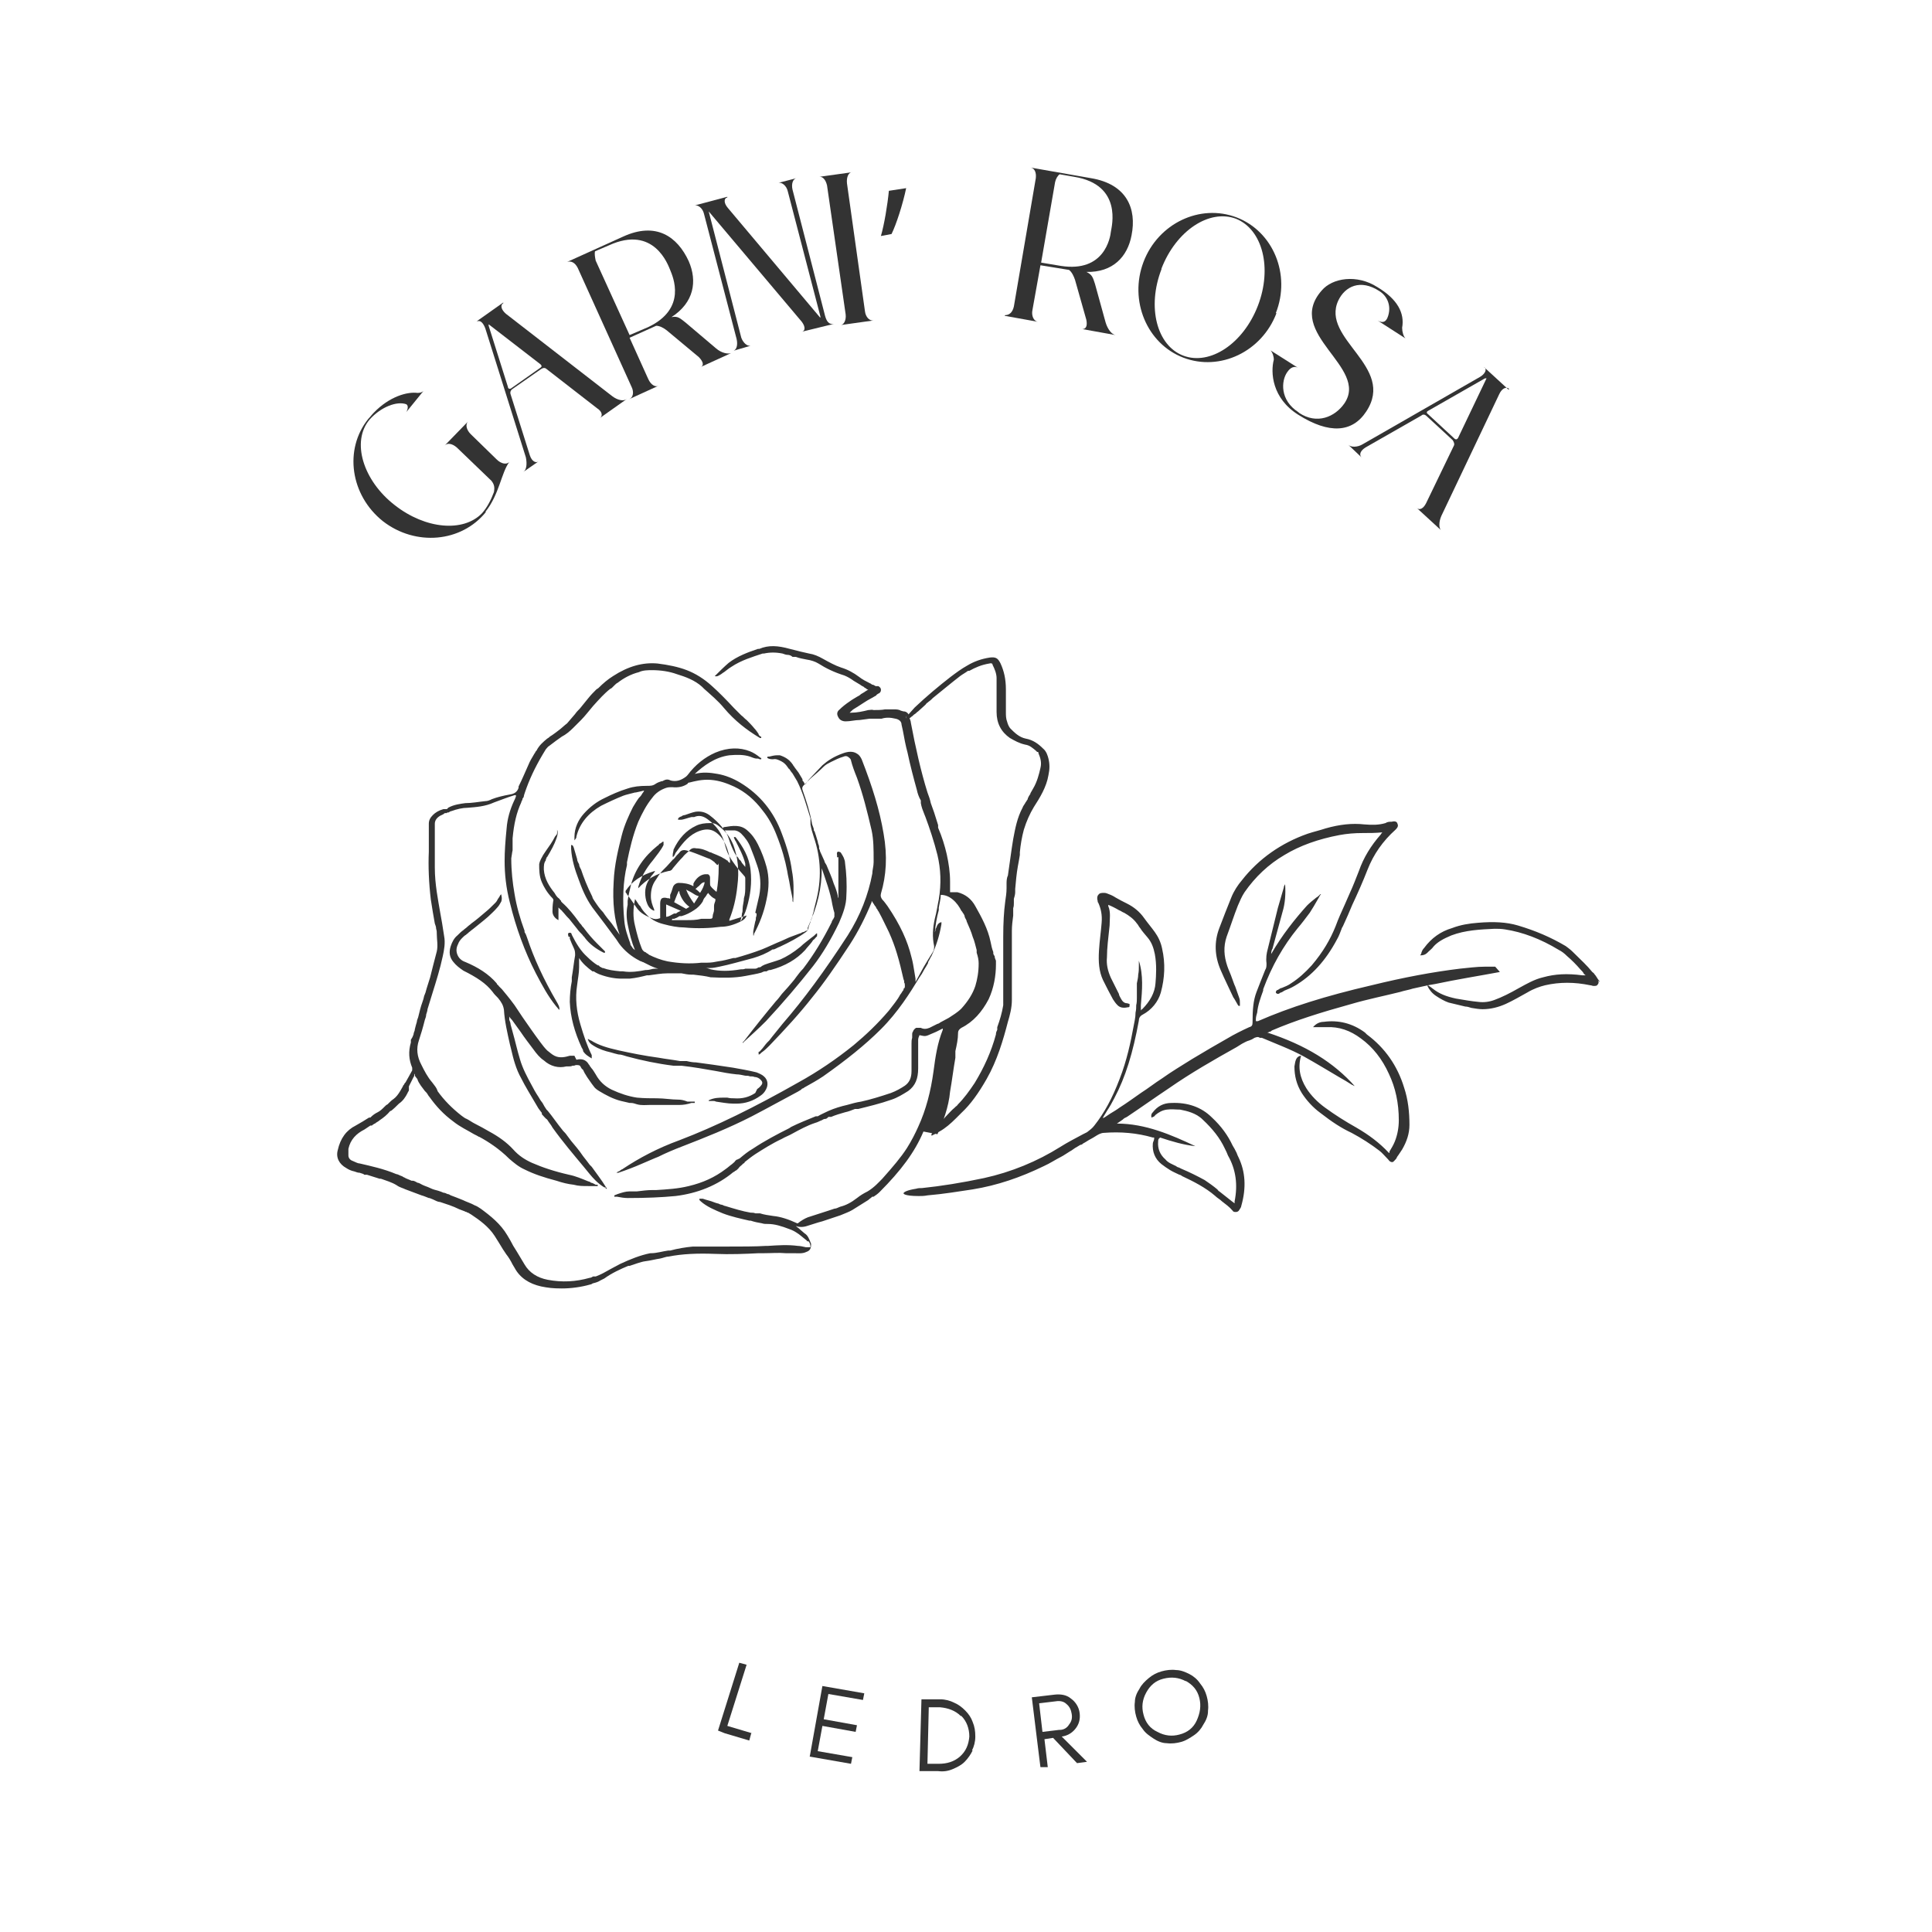 <?xml version="1.0" encoding="UTF-8"?>
<svg id="Livello_2" xmlns="http://www.w3.org/2000/svg" version="1.1" xmlns:xlink="http://www.w3.org/1999/xlink" viewBox="0 0 290.6 290.6">
  <!-- Generator: Adobe Illustrator 29.4.0, SVG Export Plug-In . SVG Version: 2.1.0 Build 152)  -->
  <defs>
    <style>
      .st0 {
        fill: none;
      }

      .st1 {
        fill: #333;
      }

      .st2 {
        clip-path: url(#clippath);
      }
    </style>
    <clipPath id="clippath">
      <rect class="st0" x="50.2" y="96.7" width="190.5" height="97.5"/>
    </clipPath>
  </defs>
  <g id="Livello_1-2">
    <g class="st2">
      <path class="st1" d="M113.8,137.4c0,.2,0,.4-.1.6,0,.2,0,.4-.1.6-.1.5-.2.9-.3,1.5v.6c-.2,0-.1,0,0,0h0s0,0,0,0h.1c0-.2,0-.2,0-.2,0,0,0,0,0,0,0,0,0,0,0,0h0c.8-1.5,1.5-3.2,1.9-5.2.4-1.8.4-3.4,0-4.9-.3-1.1-.7-2.2-1.3-3.4-.4-.8-.9-1.5-1.6-2.1-1-.9-2.2-.7-3.4-.5h0c-.1,0-.2,0-.3.2,0,0,0,0-.1-.2-.5-.6-1.1-1.2-1.9-1.8-.7-.5-1.4-.6-2.1-.5-.5.1-1,.3-1.6.5-.2,0-.4.1-.5.2-.1,0-.6.2-.5.5,0,0,.4,0,.4,0,.4,0,1.1-.3,1.6-.4h.4c.7-.3,1.3-.2,2,.3,1.4,1,2.2,2.2,2.6,3.7.2.8.4,1.3.6,1.7.6,1.1,1.4,2.1,2.3,3.1.2.2.2.3.2.5,0,.2,0,.3,0,.5,0,.2,0,.3,0,.5h0c0,.7,0,1.3-.2,1.9,0,.5-.2,1.1-.2,1.6,0,.2,0,.5-.1.7,0,.3-.1.7-.2,1v.2s0,0,0,0c0,0,0,0,0,0h0c.4-.7.7-1.3.9-2,.6-2,.8-3.8.6-5.7-.2-2-1.2-3.6-2.2-4.9,0,0,0,0-.1-.1,0,0,0,0-.1,0s0,0-.1,0h0s0,0,0,0h0s0,0,0,0c0,0,0,0,0,0h0c0,.2,0,.2.1.3,0,.2.2.3.2.4.5,1,1.1,2.1,1.4,3.3,0,.2,0,.3,0,.5h0s-.5-.6-.5-.6c-.1-.2-.2-.4-.4-.5-.1-.2-.2-.4-.4-.5-.4-.6-.7-1.3-1-2.1-.2-.6-.4-1.3-.8-1.8,0,0,0,0,0,0,0,0,0,0,0,0h0s.1,0,.1,0c0,0,.1,0,.2,0,.4,0,.8,0,1.1,0,.4,0,.8.2,1.1.5.6.6,1.1,1.3,1.4,2.1.4,1,.7,1.8,1,2.7.5,1.4.6,2.9.3,4.5-.2.9-.4,1.7-.6,2.6ZM86.4,158.8c0,0-.1,0-.2,0,0,0-.1,0-.2,0,0,0,0,0-.1,0,0,0-.1,0-.2,0h0c-.7.2-1.5.4-2.3,0-.4-.2-.7-.5-1.1-.8-.4-.4-.7-.8-1-1.2-.9-1.2-1.8-2.5-2.7-3.8-.2-.3-.4-.6-.6-.9-.2-.3-.4-.6-.6-.9l-.3-.4c-.2-.3-1.5-1.9-1.6-2-.1-.1-.2-.2-.3-.3,0,0-.1-.1-.2-.2,0,0,0-.1-.2-.2,0,0,0,0-.1-.2-1.2-1.4-2.8-2.4-4.7-3.2-.6-.2-1-.6-1.2-1.1-.2-.5-.2-1,.1-1.6.1-.3.3-.6.6-.9.2-.2.4-.4.6-.5,0,0,0,0,0,0,0,0,0,0,.1-.1.2-.1.3-.3.5-.4.2-.2.4-.3.5-.4.6-.5,1.4-1.1,2.2-1.8.4-.4.9-.8,1.4-1.4.3-.3.4-.6.6-.9.1-.3.1-.6,0-1h0c0-.1,0-.1,0-.1s0,0,0,0l-.2.2c0,0,0,.1-.1.2,0,0-.1.2-.2.3-.1.2-.2.4-.4.6-.6.6-1,1-1.5,1.4-.7.6-1.4,1.2-2.1,1.7-.2.2-.4.3-.6.5-.2.2-.4.3-.6.5-.3.2-.6.5-.9.8-.5.4-.8,1-1,1.6-.3.9-.2,1.7.4,2.4.4.5.9.9,1.5,1.3,2,1,3.4,1.9,4.4,3.2.2.3.5.6.8.9h0c.5.6.8,1.1.9,1.8.1,1.7.5,3.4.9,5.2l.2.8c.3,1.3.7,2.9,1.5,4.3.6,1.2,1.4,2.5,2.4,4.2.2.4.5.7.7,1v.2c.3.3.5.6.8.8h0c.3.5.6.8.8,1.2,1.5,2.1,3.2,4.1,4.7,5.9l.9,1.1c.5.6,1.2,1.4,2.2,2h.2c0,.1,0,.1,0,.2,0,0,0,0,.1,0h.1c0,0,0,0,0,0s0,0,0,0c0,0,0,0,0,0l-.2-.3s0,0,0,0c-.6-1-1.4-2-2.1-3l-.3-.3c-.3-.4-.6-.8-1-1.3-.6-.9-1.3-1.7-1.8-2.3-.2-.3-.4-.5-.6-.8-.2-.3-.4-.5-.6-.7-.9-1.1-1.7-2.3-2.3-3l-.2-.2c-.2-.3-.4-.6-.6-1l-.3-.4-.3-.5c-.4-.6-.8-1.3-1.1-1.9-.6-1.1-1.3-2.4-1.7-3.8-.4-1.3-.7-2.7-1.1-4.1l-.3-1.1c0-.2-.1-.5-.2-.7,0-.1,0-.2,0-.3,0,0,0-.2,0-.2h0s0,0,0,0c.1.2.3.4.4.5l1.3,1.8c.6.9,1.3,1.8,1.9,2.6.5.7,1,1.3,1.6,1.7,1,.9,2.2,1.2,3.4.9,0,0,.2,0,.2,0,0,0,.2,0,.2,0,.2,0,.3,0,.5-.1.2,0,.3,0,.5-.1.4,0,.6,0,.7.2.1.2.2.4.4.5,0,0,0,.1.1.2,0,0,0,.1.1.2,0,0,0,.1.1.2.1.2.2.3.3.5.3.4.6.9,1,1.4.2.3.4.4.5.5l.3.2c1,.6,2.1,1.2,3.3,1.5.4.1.9.2,1.3.3h.2c.3,0,.6.1.9.2.7.2,1.4.1,2,.1.7,0,1.4,0,2.1,0h.4c.4,0,.7,0,1.1,0,0,0,.2,0,.3,0,.2,0,.4,0,.5,0,.6,0,1.2-.1,1.8-.3h.1s.1,0,.2,0c0,0,.1,0,.2,0h0s0,0,0,0v-.2s0,0,0,0h0s0,0,0,0c0,0,0,0,0,0,0,0,0,0,0,0,0,0-.2,0-.2,0h-.9c-.5-.2-.9-.3-1.4-.3-1,0-2.1-.2-3.2-.2-1,0-1.9,0-3-.1-1.3-.2-2.5-.6-3.8-1.2-1-.5-1.8-1.2-2.4-2.3-.2-.3-.4-.7-.7-1,0-.1-.2-.2-.2-.3,0-.1-.2-.2-.2-.3-.4-.6-1-.8-1.8-.6ZM84.3,136.7c.1.1.2.3.3.4.3.3.5.6.8.9l.2.2c.4.5.8,1,1.2,1.5.2.3.5.6.8.9.1.2.3.3.4.5.7.9,1.6,1.6,2.8,2.2,0,0,.1,0,.2,0s0,0,0,0h0s0,0,0,0v-.2c.1,0,.1,0,.1,0s0,0,0,0h-.1c0,0-.1-.1-.2-.2-.2-.2-.3-.3-.5-.5-.2-.2-.3-.3-.5-.5h0c-.7-.7-1.3-1.4-1.9-2.2-.1-.2-.3-.3-.4-.5-.1-.2-.3-.3-.4-.5h0c-.8-1.1-1.6-2.1-2.5-2.9,0,0-.1-.1-.2-.2,0,0,0,0,0-.1,0,0,0,0,0,0,0,0,0,0,0,0l-.2-.2c0-.1-.2-.2-.3-.3-.2-.2-.4-.5-.5-.7-.8-1-1.5-2.1-1.6-3.5,0-.6,0-1,.3-1.4h0c0-.2,0-.2.1-.3,0,0,0-.2.1-.2.6-1,1.1-1.9,1.4-2.8.1-.3.3-.8.1-1.3h0c0-.1,0-.1,0-.1s0,0,0,0h0c0,.1,0,.2,0,.2,0,0,0,.1,0,.2,0,0,0,.1,0,.2,0,.2-.2.4-.3.5-.4.8-.9,1.5-1.4,2.2l-.4.6c-.2.4-.5.8-.6,1.4,0,.8,0,1.8.4,2.7.3.7.8,1.6,1.6,2.4.1.1.2.3.1.5-.1.7-.1,1.1-.1,1.5,0,.5.3,1,.9,1.3h0s0,0,0,0c0,0,0,0,0,0h0c0-.4,0-.7,0-1,0-.3,0-.6,0-.9.2.2.3.3.5.5ZM205.3,155.3c-1.9-1.4-4-1.9-6.2-1.6-.5,0-1.1.2-1.6.8,0,0,0,0,0,0,0,0,0,0,0,0,.6,0,1.1,0,1.7,0h.3c1.9-.1,3.6.5,5.2,1.7,1.8,1.3,3.2,3.1,4.2,5.3,1,2.1,1.5,4.4,1.5,7,0,1.1-.2,2.2-.6,3.2-.2.5-.5,1-.8,1.5v.2c-.1,0-.1,0-.1,0,0,0,0,0,0,0h0c-1.4-1.5-3-2.7-4.9-3.8-1.6-.9-3.2-1.9-4.7-3-1.1-.8-2.1-1.8-2.8-2.9-1-1.6-1.3-3.2-.8-4.9,0,0,0,0,0,0,0,0,0,0,0,0-.3,0-.5.2-.6.3h0c-.3.4-.3.8-.4,1.3,0,1.4.3,2.7,1.1,4,.7,1.1,1.7,2.2,2.8,3,1.8,1.4,3.2,2.3,4.7,3,1.5.8,2.9,1.7,4.2,2.7.4.3.8.8,1.3,1.3.2.3.4.4.6.4h0c.2,0,.3-.2.6-.5.1-.2.2-.4.3-.5.2-.3.4-.6.6-.9.7-1.2,1.1-2.4,1.1-3.7,0-1.9-.2-3.8-.8-5.6-1-3.3-2.9-6-5.6-8ZM94.1,134.2c0,.1.2.2.2.3,0,.1.2.2.3.4l.3.4c.3.4.6.9.9,1.3.5.7,1.3,1.2,2.5,1.6.4.1.7,0,1-.1h0c0-.1,0-.2,0-.2,0,0,0-.2,0-.3,0-.2,0-.3,0-.5v-.2c0,0,0-.1,0-.2h0c0-.1,0-.2,0-.2h0c0-.3,0-.4,0-.6,0-.4.1-.7.3-.8.2-.1.5-.1.8,0,0,0,0,0,.1,0,0,0,.2,0,.3.1,0,0,0,0,0,0,0,0,0-.2,0-.2v-.4c.2-.4.3-.8.4-1.1.1-.4.5-.7.9-.7.7,0,1.5.1,2.2.5h0c0-.2,0-.3,0-.4.4-.8,1-1.3,1.7-1.4.2,0,.4,0,.5,0,.2.1.3.3.3.5,0,.2,0,.3,0,.5s0,.2,0,.3h0c0,.2,0,.4.1.5.2.3.5.5.8.8h.1c.2-1.2.3-2.4.3-3.6s0-.3-.2-.4c0,0-.2-.1-.2-.2,0,0-.2-.1-.2-.2h0c-.3-.2-.6-.5-1-.6-.8-.3-1.7-.7-2.6-1l-.7-.2c-.4-.1-.7,0-.9.2-.2.3-.5.5-.7.8-.1.1-.2.3-.4.4-.3.3-.6.7-.9,1-.2.2-.3.3-.5.5-.4.4-.7.8-1,1.3l-.2.3c-.5.7-.7,1.5-.7,2.4,0,.7.2,1.3.5,2h0c0,.1,0,.1,0,.2,0,0,0,0,0,0h0c-.8-.3-1-.9-1.2-1.5-.3-1.2-.2-2.3.5-3.3.1-.2.3-.5.5-.7l.3-.4s0,0,0-.1c0,0,0,0,0,0-2,.6-3.4,1.5-4.4,3ZM107.8,135.3c-.6-.2-1-.6-1.3-1,0,.1-.2.2-.2.3l-.2.3c-.2.2-.3.4-.4.7-.3.5-.8,1-1.3,1.3-.6.4-1.2.7-1.9.9h-.3c-.3.2-.5.3-.8.4h-.3c0,.2,0,.2-.2.2h.2c.1,0,.2,0,.4,0,.5,0,1.1,0,1.7,0,.8,0,1.5,0,2.3-.2.1,0,.3,0,.4,0,.3,0,.6,0,.9,0,.3,0,.4-.1.4-.4,0-.3.2-.6.2-.9,0,0,0-.2,0-.3,0-.1,0-.2,0-.3,0-.3.1-.5.2-.8,0,0,0-.2,0-.3ZM100.2,136v1.9c.4,0,.8-.3,1.2-.5h.3c.2-.2.5-.3.7-.4l-2.3-1ZM102.2,134.2c0,0,0-.1-.1-.2h0c-.3.6-.5,1.2-.7,1.7l1.8,1,.5-.3c-.7-.5-1.2-1.2-1.5-2.1ZM105.3,134.3c.4-.6.6-1.1.7-1.6-.4,0-.6.3-.9.6-.2.1-.3.3-.5.4.3.2.5.4.7.6ZM104.1,134.3c-.3-.2-.6-.3-.9-.5.3.8.7,1.4,1.2,2.1l.7-1.1c-.4-.1-.7-.3-1-.5ZM138.9,170.2c-1.3,3.1-3.4,5.9-6.6,9.1-.3.3-.6.5-.9.7h-.2c-.2.2-.4.3-.6.5-.8.5-1.6,1-2.4,1.5-.5.3-1.1.5-1.8.8-.9.3-1.8.6-2.7.9-.8.2-1.6.5-2.3.7-.6.2-1.2.2-1.7,0,0,0,0,0,0,0,.2.2.4.3.5.4h0c.3.3.6.5.8.7.5.3.7.8,1,1.6,0,.6-.1,1-.7,1.2-.6.3-1.3.2-1.8.2,0,0-.2,0-.3,0,0,0-.2,0-.2,0-.2,0-.3,0-.4,0-.1,0-.3,0-.4,0-1.1-.1-2.2,0-3.3,0h-.8c-1.9.1-4.3.2-6.6.1-2.6-.1-4.9,0-6.9.4-.4,0-.8.2-1.3.3-.7.1-1.4.3-2.2.4-.8.1-1.7.5-2.4.7h-.2c-1.2.5-2.5,1.1-3.6,1.9-.2.1-.4.2-.6.3,0,0,0,0,0,0,0,0,0,0,0,0-.3.2-.6.3-1,.4h0c0,0,0,0,0,0,0,0,0,0,0,0-.2,0-.3.2-.5.2-1.4.4-2.9.6-4.3.6s-2.1-.1-3.1-.3c-1.8-.4-3.2-1.3-4-2.8l-.3-.5c-.3-.6-.6-1.1-1-1.6,0,0-.1-.2-.2-.3,0,0-.1-.2-.2-.3-.5-.8-.9-1.5-1.3-2.1-.9-1.4-2.3-2.4-3.5-3.2h0c-.2-.1-.3-.2-.5-.3,0,0,0,0,0,0,0,0,0,0,0,0,0,0-.2,0-.2-.1,0,0-.2,0-.3-.1-.3-.1-.5-.2-.8-.3-1-.5-2-.8-2.9-1.1-.3,0-.7-.2-1.1-.4l-.5-.2s0,0-.1,0h0s0,0,0,0c0,0,0,0,0,0-.3-.1-.7-.3-1.1-.4-.8-.3-1.6-.6-2.4-.9-.4-.2-.9-.3-1.3-.6-.8-.5-1.6-.7-2.4-1h-.2c-.6-.2-1.3-.4-1.9-.6h-.4c-.2-.2-.5-.2-.7-.3-.3,0-.5-.1-.8-.2-.5-.1-.9-.3-1.2-.5-1.1-.6-1.6-1.6-1.3-2.7.4-1.8,1.3-3,2.7-3.7.7-.4,1.4-.8,2-1.2h.2c.4-.4.7-.6,1.1-.8.4-.2.7-.5,1-.8s.3-.3.5-.4c0,0,0,0,.1-.1,0,0,0,0,.1-.1h0c.2-.2.4-.4.7-.6.4-.3.7-.7,1-1.2.1-.2.3-.5.4-.7,0-.1.1-.2.2-.3,0-.1.1-.2.2-.3.3-.5.6-1.1,1-1.8,0,0,0-.1,0-.2h0c0-.1,0-.2,0-.2h0c-.5-1.2-.6-2.4-.2-3.8v-.4c.2-.3.3-.5.4-.8,0-.3.2-.5.2-.8.1-.4.2-.8.3-1.1h0c0-.2.1-.4.2-.7.1-.4.2-.8.3-1.2.2-.8.5-1.4.6-2l.2-.5c.2-.8.5-1.6.7-2.3.3-1.2.6-2.4,1-3.9.2-.9,0-1.8,0-2.6,0-.3,0-.5-.1-.8,0-.3-.1-.5-.2-.8-.2-1.1-.4-2.3-.6-3.6-.3-2.5-.4-5-.3-7.2,0-.6,0-1.3,0-1.8v-.5c0-.2,0-.4,0-.5,0-.4,0-.9,0-1.4,0-.5.2-.9.6-1.3.4-.4.9-.7,1.6-.9,0,0,0,0,.1,0,0,0,0,0,.1,0,0,0,.1,0,.2,0,.1,0,.2,0,.3-.2.9-.5,1.9-.6,2.6-.7,1,0,2-.2,3-.3.3,0,.6-.1,1-.3.8-.3,1.6-.5,2.7-.7.7-.1,1.1-.4,1.3-1v-.2c.6-1.2,1-2.2,1.5-3.3.2-.5.5-1,.8-1.5,0,0,.1-.2.2-.3,0-.1.1-.2.2-.3.4-.8,1-1.3,1.6-1.8.2-.1.3-.2.4-.3.5-.3,1-.7,1.4-1,.4-.3.8-.7,1.2-1,.4-.5.8-.9,1.2-1.4.2-.3.5-.6.7-.8l1.3-1.6c.4-.5.8-.9,1.2-1.3l.3-.2c.7-.7,1.4-1.3,2.2-1.8,2.3-1.5,4.5-2.1,6.7-1.9,1.6.2,3.1.5,4.4,1,1.3.5,2.6,1.3,3.8,2.4.9.8,2.1,2,3.3,3.3.3.3.7.7,1.1,1.1.3.2.5.5.8.7.4.4.8.8,1.2,1.3.2.2.4.5.6.8,0,.2.2.3.3.4h.1c0,.2,0,.2,0,.2,0,0,0,0,0,0h-.2c-2-1.2-3.8-2.6-5.4-4.5-.9-1.1-2-2-3-2.9l-.3-.3c-1.1-1-2.5-1.5-3.8-1.9-1.1-.4-2.4-.6-3.7-.6-.6,0-1.4,0-2,.3-1.2.3-2.3.9-3.2,1.6-.2.1-.3.2-.5.4h0c-.1.1-.2.2-.3.3,0,0-.2.2-.3.2-.9.7-1.7,1.6-2.6,2.6-.6.7-1.2,1.5-1.8,2.1-.2.2-.3.3-.5.5-.2.2-.5.5-.7.7-.5.5-1.1,1-1.7,1.3-.6.4-1.1.8-1.9,1.4-.2.1-.3.3-.5.5-1.3,2.1-2.2,3.9-2.9,5.8,0,0-.4,1.1-.4,1.2,0,.2-.1.3-.2.4,0,.3-.2.4-.2.6-.7,1.5-1.1,3.2-1.3,5.4v1.8c-.1.4-.1.7-.2,1.2,0,1.9.2,3.7.5,5.4.3,1.8.8,3.6,1.5,5.5v.2c.2.3.3.6.4.9h0c1,3,2.4,6.1,4.5,9.7,0,0,.5.8.3,1.1h0c0,0,0,0,0,0s0,0,0,0h0c0,0-.4-.5-.5-.6-1.2-1.5-2-3-3-4.9-1.7-3.3-3-6.9-3.9-10.6-.6-2.3-.8-4.4-.8-6.3,0-1.4.1-2.9.3-4.9.1-1.4.5-2.8,1.1-4.1.1-.2.2-.4.3-.7,0,0,0-.1,0-.2,0,0-.1,0-.2,0-1,.3-2,.7-3.1,1.1-1.3.6-2.7.7-4,.8-.7,0-1.6.2-2.4.5-.1,0-.3.1-.4.2h-.1c0,0-.2,0-.2.1h-.3c-.2.2-.5.3-.7.4-.5.3-.8.7-.8,1.2,0,.4,0,.7,0,1.1v2c0,1.2,0,2.3,0,3.5,0,2.5.5,4.9.8,6.7.2,1.1.4,2.2.6,3.6.2,1,0,2.1-.2,3-.4,1.9-1,3.8-1.5,5.4-.1.4-.3.9-.4,1.3-.1.4-.3.9-.4,1.3,0,.2-.1.5-.2.8,0,.3-.1.5-.2.8-.3,1.2-.6,2.2-.9,3.1-.4,1.2-.3,2.4.4,3.7.4.8.9,1.8,1.6,2.6.2.3.5.6.7,1,0,0,0,.1.1.2,0,0,0,0,0,.1,1,1.4,2.2,2.6,3.6,3.7.3.2.5.4.8.5.4.2.8.5,1.2.7.8.4,1.5.8,2.2,1.2,1.3.7,2.6,1.6,3.6,2.7.8.9,1.7,1.5,2.8,2,1.6.7,3.4,1.3,5.6,1.8,1,.2,1.9.6,2.9,1h0c.1,0,.3.1.4.2.2,0,.5.2.7.3h.3c0,.1,0,.1,0,.2,0,0,0,0,0,0h-.4c-.3,0-.6,0-1,0-.8,0-1.5,0-2.2-.2-.9-.1-1.7-.3-2.6-.6-1.9-.5-3.4-1-4.8-1.7-.9-.4-1.6-1-2.3-1.6-1.5-1.5-3.2-2.6-4.5-3.3-.1,0-.2-.1-.4-.2s-.2-.1-.4-.2c-1-.6-2.1-1.1-3.1-1.9-1.5-1.1-2.6-2.3-3.6-3.7-.2-.2-.3-.5-.5-.7l-.2-.2c-.2-.3-.4-.5-.6-.8-.2-.3-.4-.6-.5-.9,0-.1-.1-.2-.2-.3,0-.1-.2-.2-.2-.3,0,0,0,0,0-.1,0,0,0-.1-.1-.2,0,0,0,0,0,0,0,0,0,.1,0,.2,0,.1,0,.2-.1.3l-.7,1.4c0,0,0,.1,0,.2,0,0,0,.1,0,.2,0,0,0,.1,0,.2,0,.1-.2.3-.2.4-.3.6-.7,1.2-1.3,1.6-.4.4-.8.8-1.2,1.1h-.1c-.5.6-1,1-1.6,1.4-.2.2-.5.3-.7.5,0,0-.1,0-.2.1-.1,0-.2.2-.3.2,0,0,0,0-.1,0,0,0,0,0-.1,0h0c-.3.2-.6.4-.9.6-1.2.6-2.1,1.5-2.4,2.9,0,.3,0,.7,0,1,0,.4.3.7.6.8h0c.5.2.8.4,1.1.4,1.7.4,3.6.8,5.5,1.6.2,0,.5.2.8.3.1,0,.3.2.4.2.3.2.7.3,1.1.5,0,0,0,0,0,0s0,0,0,0c0,0,.1,0,.2,0,.2,0,.5.2.7.3.2,0,.5.2.7.3.4.2.8.3,1.2.5s.8.3,1.2.4c.3.1.6.2.8.3.2,0,.4.1.6.2.2,0,.3.1.5.2.5.2,1.1.4,1.8.7.6.3,1.3.5,1.8.8,0,0,0,0,0,0,.3.1.6.3.9.5,1.5,1.1,3,2.3,4,4,.3.5.6,1,.9,1.6.2.3.3.5.5.8l1.2,2c.7,1.2,1.9,2,3.5,2.3,2.1.4,4.2.3,6.3-.3.2,0,.3-.1.5-.2,0,0,.1,0,.2,0,0,0,0,0,.1,0,0,0,0,0,.1,0,.8-.3,1.5-.7,2.2-1.1.4-.2.9-.5,1.5-.8,1.5-.7,3-1.3,4.5-1.6,0,0,0,0,0,0,0,0,0,0,.1,0,.9,0,1.8-.3,2.6-.4h.3c1.1-.3,2.3-.5,3.4-.6h0s0,0,.1,0c.1,0,.3,0,.4,0h1.3c1.2,0,2.2,0,3.2,0,2.3,0,4.5,0,6-.1h.3c1.5-.1,3-.2,4.5,0h0c.3,0,.8.1,1.2.2.2,0,.4,0,.6,0,0,0,0,0,.1,0h0c0-.4-.1-.7-.3-.9h-.2c0-.1-.3-.3-.3-.3-.4-.3-.8-.7-1.3-1-.3-.2-.7-.4-1-.5h0c-1.3-.5-2.3-.8-3.3-.8-.4,0-.6,0-.9-.1-.6-.1-1.1-.2-1.7-.4h-.2c-1.3-.3-2.7-.6-4-1.1h0c-1.2-.5-2.4-1-3.3-1.8l-.2-.2s0,0,0,0h0c0-.1,0-.2,0-.2,0,0,0,0,0,0h0c0,0,.1,0,.2,0,0,0,.2,0,.2,0h.1c.3.1.6.2,1,.3.4.1.8.3,1.2.4.2,0,.4.2.6.2.2,0,.4.2.6.2,1.3.4,2.6.8,3.8,1,.2,0,.5,0,.7.1.1,0,.2,0,.3,0h.4c.6.2,1.3.3,2,.4,1.1.1,2.3.5,3.6,1.1,0,0,0,0,.1,0,0,0,0,0,0,0h0c.5-.4,1-.7,1.5-.9,1-.3,2.1-.7,3.1-1h0c.3-.1.6-.2.9-.3.3,0,.6-.2.9-.3.8-.2,1.6-.6,2.5-1.3h0c.5-.4,1-.7,1.6-1,1-.6,1.7-1.4,2.2-1.9,1.6-1.8,2.8-3.2,3.7-4.6.7-1.1,1.3-2.3,1.7-3.2,1.2-2.6,1.9-5.4,2.3-8.3.3-2.3.6-4.3,1.4-6.3,0,0,0-.1,0-.2,0,0,0,0,0,0l-.4.2-.6.3c-.2.1-.5.2-.7.3-.9.4-.9.4-1.8.2-.1.2-.2.5-.2.7v.2c0,1.3,0,2.5,0,3.6v.5c0,1.5-.4,2.6-1.5,3.4-.8.5-1.6,1-2.5,1.3-1.7.6-3.4,1-5,1.4h-.5c-.5.2-1,.4-1.5.5-.7.2-1.4.4-2.1.7h-.4c-.2.2-.3.3-.5.3-.2,0-.3.1-.5.2-.3.1-.6.3-1,.4-1.2.4-2.3,1-3.4,1.6-.5.3-1.1.5-1.6.8-1.5.7-2.9,1.6-4,2.3-.6.4-1.1.8-1.6,1.2h0c0,.1-.1.2-.2.2,0,0-.1.1-.2.2-.2.2-.4.3-.5.5,0,0-.1.1-.2.2,0,0-.2.2-.3.2,0,0-.2.2-.3.2-2.4,2-5.4,3.2-8.7,3.6-2.1.2-4.4.3-7.2.3-.5,0-1.1-.1-1.6-.2h-.4c0,0,0-.1,0-.2s0,0,0,0l.5-.2c.6-.2,1.2-.4,1.8-.4h1.1c.8-.1,1.6-.2,2.3-.2h.6c1.6-.1,3.3-.2,4.9-.6,2.1-.5,3.9-1.3,5.6-2.6.3-.2.6-.5.9-.7.2-.2.4-.3.5-.5,0,0,.2-.2.3-.2,0,0,.1,0,.2-.1,0,0,.1,0,.2-.1.6-.5,1.2-1,1.9-1.4,1.8-1.2,3.7-2.2,5.5-3.1l.3-.2c1.2-.6,2.5-1.1,3.7-1.6h.3c.5-.3,1-.5,1.6-.8.9-.4,1.9-.7,2.8-.9.7-.2,1.4-.4,2.1-.5,1.4-.3,3-.8,4.5-1.3.8-.3,1.5-.7,2.1-1.1.7-.5,1-1.2,1-2.2s0-.4,0-.6c0,0,0-.2,0-.3,0-.3,0-.5,0-.8,0-.9,0-1.7,0-2.4,0-.3,0-.6.1-.9,0,0,0-.2,0-.2,0-.1,0-.2,0-.3,0-.1,0-.3.1-.4.1-.3.3-.5.5-.6.2,0,.4,0,.7,0,.4.2.8.2,1.3,0,.4-.2.8-.4,1.2-.6.1,0,.3-.1.4-.2.4-.2.9-.5,1.3-.7.6-.4,1.3-.8,1.9-1.4,1-1.1,1.7-2.2,2.1-3.4.3-1,.5-2.1.5-3.4,0-.5-.1-1-.3-1.6h0c0-.2,0-.3,0-.4-.2-.7-.3-1.3-.6-2-.2-.7-.5-1.4-.9-2.3,0-.2-.2-.4-.3-.7,0,0,0-.2-.1-.3,0-.1-.1-.2-.2-.3,0-.1-.1-.2-.2-.3-.3-.6-.7-1.2-1.3-1.7-.6-.5-1.2-.7-1.8-.7,0,.6-.2,1.3-.3,1.9v.4c-.3,1.1-.5,2.2-.6,3.4,0-.1.1-.3.1-.4,0-.1,0-.2.1-.3.2-.6.4-.8.8-.9h0s0,0,0,0c0,0,0,0,0,0v.3c-.3,1.8-.8,3.3-1.5,4.8-.2.3-.3.6-.5.9h0c0,.3-.2.4-.2.5-.3.5-.5.8-.7,1.2,0,0-.1.2-.2.3,0,0-.1.2-.2.3-1.4,2.3-3.2,5.2-5.8,7.8-2.4,2.4-5.3,4.7-8.7,7.1-.9.6-1.8,1.1-2.7,1.6h0c0,0-.2.1-.3.2,0,0-.2,0-.3.2l-.5.3c-1.9,1-4.4,2.4-6.9,3.7-3.5,1.8-7.3,3.3-10.4,4.5-1.3.5-2.5,1-3.7,1.6l-.5.2c-.5.2-.9.4-1.4.6-.2.1-.5.2-.7.3-.9.4-2.2.9-3.4,1.3h-.3c0,.1,0,.1,0,0,0,0,0,0,0,0l.3-.2c0,0,.2,0,.2-.1,0,0,.2-.1.3-.2,0,0,.1,0,.2-.1,2.4-1.6,5.2-3.1,8.5-4.3,5.5-2.1,11.2-4.9,17.9-8.7,2.9-1.6,5.7-3.5,8.3-5.6,1.8-1.5,3.6-3.2,5.3-5.2.6-.8,1.3-1.6,1.7-2.4.2-.2.3-.5.5-.7v-.2c.2,0,.2-.3.2-.4,0-.2,0-.4-.1-.5,0-.2,0-.3-.1-.5-.3-1.3-.6-2.6-1-3.9-.3-1-.7-2.1-1.2-3.2-.5-1-1-2.1-1.5-3,0,0-.1-.2-.2-.3,0-.1-.1-.2-.2-.3,0-.2-.2-.3-.3-.5,0,0-.1-.2-.2-.3,0,0-.1-.2-.2-.3,0,0,0,0,0,.1,0,0,0,0,0,.1-.9,2.2-2,4.4-3.3,6.4-2.1,3.2-3.9,5.8-5.7,8-1.8,2.3-3.9,4.6-6.4,7.2-.3.3-.6.6-1,.9-.2.1-.3.3-.5.4,0,0,0,0-.1,0h0c0,0,0-.1,0-.2v-.2c.2,0,.2-.1.3-.2.4-.4.7-.9,1-1.2l.3-.3c.6-.8,1.3-1.6,2-2.5,3.2-3.7,6.3-7.9,9.8-13.3,1.9-3,3.1-6.1,3.7-9.3,0-.5.2-1.1.2-1.7v-.4c0-1.5,0-3-.3-4.4-.7-3-1.3-5.4-2.2-7.9-.4-1-.7-1.8-.9-2.6,0-.2-.2-.4-.5-.6-.2-.1-.4-.1-.6,0-.7.2-1.3.5-1.9.8-.4.2-.8.4-1.1.7-.6.6-1.3,1.2-2,1.8-.2.2-.3.3-.5.5-.2.2-.3.3-.5.5-.2.2-.3.4-.2.7.6,1.7,1.1,3.3,1.4,4.9,0,.3.2.6.3,1v.2c.2.2.2.5.3.7l.3,1c0,.3.2.5.2.8v.2c0,0,0,.2.1.2,0,.2.1.4.2.6.2.4.3.7.5,1.1,0,.2.2.4.3.6h0c.4,1,.8,1.8,1.1,2.8.3.7.5,1.3.6,1.8,0,.1,0,.2.1.4,0,0,0,0,0,.1,0-.1,0-.2,0-.3,0-.2,0-.4,0-.6s0-.4,0-.6c0-1.2,0-2.6,0-4s0-.5-.2-.8c0,0,0-.2,0-.3,0,0,0,0,0,0,0,0,0,0,0,0,0-.1-.1-.3.1-.5.1,0,.4,0,.5.2.2.3.3.5.4.7.1.3.2.5.2.8.2,1.5.3,3.1.2,4.9,0,1.4-.5,2.7-1.1,4.1-1.2,2.5-2.5,4.7-3.9,6.5-2.2,2.8-4.5,5.5-7.1,8.3-1.1,1.1-2.2,2.1-3.3,3.1l-.2.2s0,0,0,0h0c0,0,0,0,0,0s0,0,0,0h0c0-.2.1-.2.2-.3,1.6-2.1,3.3-4.2,4.8-6,.3-.3.6-.7.9-1.1.3-.3.6-.7.9-1,.4-.5.9-1,1.3-1.6.3-.4.6-.8,1-1.2h0c1.6-2.1,3-4.4,4.3-7,0,0,0-.2.1-.2,0,0,0-.2.1-.2l.2-.4c0-.2,0-.3,0-.6-.1-.3-.2-.7-.3-1.2-.3-1.9-1-3.7-1.6-5.5h0c0,2.9-.6,5.7-2.1,8.9,0,0,0,0,0,0,0,0,0,0,0,0h0c0,.1,0,.2,0,.2h0s0,0,0,.1c0,.2-.2.3-.3.4-1.1.8-2.4,1.5-3.9,2.2-.3.1-.6.3-.9.4h-.2c-.9.6-1.9,1-2.9,1.3-1.9.5-3.6,1-5.1,1.3-.5.1-.9.2-1.4.2h0c-.2,0-.5,0-.7,0,.3,0,.5.1.8.2,1.3.3,2.8.3,4.5,0,.3,0,.5,0,.7-.1.2,0,.4,0,.6,0,0,0,.2,0,.2,0,0,0,.2,0,.2,0,0,0,0,0,0,0,0,0,0,0,0,0,0,0,0,0,.1,0,.1,0,.2,0,.4,0,.2,0,.3-.1.5-.2.2,0,.3,0,.5-.2l.4-.2c.8-.3,1.6-.5,2.4-.8.9-.4,1.9-1,3-1.9.5-.5,1.1-.9,1.7-1.4.3-.2.5-.4.7-.6h0s0,0,0,0c0,0,0,0,0,0h.1c0,.1,0,.2,0,.2h0c0,.2,0,.3-.1.3-.2.2-.3.4-.5.5l-.2.3c-.3.4-.7.8-1,1.2-1.3,1.4-3,2.4-5.2,3-.2,0-.3,0-.6.2,0,0-.1,0-.2,0-.2,0-.4.1-.6.2-.7.2-1.4.3-2.4.5-1.6.3-3.3.3-5.1.2h0s0,0-.1,0c-.8-.2-1.7-.3-2.6-.4h-.3c-.5,0-1-.1-1.5-.2-.3,0-.6,0-1,0-.1,0-.2,0-.3,0-.1,0-.2,0-.3,0-.2,0-.3,0-.5,0-1,0-1.9.2-2.8.3h-.3c-.8.2-1.6.4-2.6.5-.2,0-.5,0-.7,0,0,0,0,0-.1,0,0,0-.2,0-.2,0h0c0,0-.2,0-.2,0-1,0-2.1-.2-3.2-.6-.3-.1-.7-.3-1-.5,0,0,0,0-.1,0,0,0,0,0-.1,0-.8-.6-1.5-1.2-2-2,0,0,0,0,0,0,0,0,0,.1,0,.2,0,.2,0,.4,0,.6,0,.2,0,.4,0,.6h0c0,.9-.2,1.8-.3,2.7-.3,1.9-.1,3.9.5,5.9.5,1.7,1,3.2,1.7,4.6,0,0,0,.1,0,.2,0,0,0,0,0,.1h0c0,.1,0,.2,0,.2,0,0,0,0,0,0h0c-.5-.3-1-.6-1.3-1.1h0c0-.2,0-.2-.1-.3,0,0,0-.1-.1-.2-1.1-2.4-1.7-4.6-1.8-6.9,0-1,.1-2.1.3-3.1v-.2c0,0,0-.1,0-.2,0,0,0-.1,0-.2.2-1.1.3-2.2.5-3.3,0-.4,0-.7-.2-1.1-.2-.4-.4-.9-.6-1.4v-.3c-.1,0-.2,0-.2,0,0-.2-.2-.5.1-.6,0,0,.2,0,.2,0h0c.1,0,.2.2.2.3,0,0,0,0,0,0,0,0,0,0,0,0h0c.7,1.4,1.4,2.5,2.3,3.3.5.5,1.1,1,1.6,1.3,0,0,0,0,.1,0,0,0,.2.1.2.2.1,0,.2.1.4.2,0,0,0,0,.1,0,0,0,0,0,0,0,.8.3,1.6.4,2.6.5h.4c1.2.2,2.4,0,3.4-.2h.2c.4,0,.8-.2,1.2-.2.2,0,.3,0,.5,0,0,0,0,0,0,0-.8-.2-1.5-.6-2.3-1,0,0-.2,0-.2-.1,0,0-.2,0-.3-.1-1.2-.6-2.3-1.5-3.1-2.6l-.4-.6c-1.1-1.5-2.3-3.1-3.6-4.8-1-1.4-1.6-2.9-2.1-4.3-.5-1.3-1-2.9-1.1-4.5h0c0-.2,0-.3,0-.4s0,0,0-.1c0,0,0,0,0,0h0c0,0,0-.1,0-.1h0c.3,0,.3.2.4.4h0c0,0,0,0,0,0l.5,1.7c0,.3.2.6.3.8,0,.3.2.6.3.8.4,1.2.9,2.5,1.7,4.1h0c0,.2.2.4.3.6.4.6.8,1.2,1.3,1.7.4.6.8,1.1,1.3,1.7l1.2,1.7c-.8-2.2-1.1-4.8-.9-8,.1-2.5.7-4.9,1.2-6.9.4-1.6,1.1-3.1,1.7-4.3.3-.5.6-1,.9-1.4l.2-.2c.2-.2.3-.5.5-.7,0,0,0-.1.1-.2h0c-.4.1-.8.2-1.3.3h-.1c-.7.2-1.3.3-1.8.5-1,.4-2.1.9-3.3,1.5-1.9,1.1-3.2,2.6-3.7,4.6,0,.3-.1.3-.3.6h0c0,0,0,.1,0,0s0,0,0,0h0c0-.1,0-.1,0-.2s0,0,0,0h0c0-.2,0-.2,0-.3,0-1.4.6-2.6,1.4-3.5.9-1,1.9-1.8,3.2-2.4,1-.5,2.1-1,3.4-1.4.9-.3,1.8-.4,2.9-.4.5,0,.9,0,1.3-.3.3-.2.6-.3.9-.4h0c.1,0,.2,0,.3-.1.4-.2.7-.2,1.1,0,.8.2,1.5,0,2.3-.6,0,0,.1-.1.2-.2,0,0,0,0,0,0h0c1.2-1.6,2.6-2.7,4.2-3.4,1.9-.8,3.7-.8,5.2-.2.5.2,1,.5,1.6,1h.1c0,.1,0,.2,0,.2,0,0,0,0,0,0h-.2c-.1,0-.2-.1-.3-.1,0,0-.1,0-.2,0-.3,0-.7-.2-1-.3-.9-.3-1.9-.3-3.1-.2-2.2.3-3.9,1.6-5.2,2.8h0c1.2-.3,2.3-.2,3.4,0,1.2.2,2.4.7,3.4,1.3,3,1.8,5.1,4.4,6.3,7.7.8,2.1,1.3,3.9,1.5,5.5.3,1.5.3,3.1.2,4.8v.2s0,0,0,0c0,0,0,0,0,0v-.2c0,0-.1-.1-.1-.2,0,0,0,0,0-.1,0,0,0-.1,0-.2-.1-.7-.3-1.4-.4-2.1-.1-.7-.3-1.4-.4-2.1-.3-1.6-.8-3.4-1.6-5.4-.5-1.3-1.2-2.6-2.1-3.7-1.2-1.6-2.6-2.8-4.3-3.6-1.1-.5-2.2-.9-3.5-1-1.3-.1-2.4.2-3.2.4-.1,0-.2,0-.3.2-.6.4-1.3.6-2.3.5-.3,0-.6,0-.9.1-.9.3-1.6.8-2.1,1.5-.9,1.1-1.5,2.3-2.1,3.6-.8,2-1.3,4.1-1.7,6.1v.4c-.6,2.5-.7,5.3-.4,8.4.1,1.2.5,2.3.9,3.4h0c0,.3.2.4.3.6h0c.1.2.3.3.4.4,0,0,0,0,0,0,0,0,0,0,0,0h0c-.5-1.2-.8-2.4-1.1-3.9-.2-1-.2-2,0-2.9,0-.1,0-.2,0-.3,0-.1,0-.2,0-.3.1-.7.3-1.6.5-2.4.6-2.3,2-4.3,4-5.9.1,0,.2-.2.3-.3,0,0,.1,0,.2-.1.1,0,.2-.2.3-.2h.1c0-.1,0-.1,0,0,0,0,0,0,0,0h0c0,.2,0,.3,0,.3,0,0,0,0,0,0,0,0,0,0,0,.2-.4.8-1,1.5-1.6,2.3-1.1,1.3-1.8,2.6-2.2,4,0,0,0,.2,0,.2h0c1.2-1.3,2.7-2.2,4.6-2.6.3,0,.5-.2.6-.4.5-.6,1-1.2,1.5-1.7.2-.3.5-.5.8-.8l.2-.2c.3-.3.6-.4,1-.3.8,0,1.5.3,2.1.6h0c0,0,.2,0,.3.1.5.2,1,.4,1.4.6.3.2.6.3.8.5h.1c.1.2.2.3.4.4,0,0,0,0,0,0h0c0-.2,0-.3,0-.5-.2-1-.5-2.2-1.2-3.2-1.1-1.4-2.2-1.7-3.9-.9-1.4.7-2.3,2-3.1,3.1,0,0,0,0,0,0s0,0,0,0h0c-.1.3-.3.6-.4.6,0,0-.1-.2.1-1,0,0,0,0,0-.1.8-1.7,1.9-2.9,3.4-3.6.6-.3,1.3-.4,2.1-.4s1,.2,1.5.6c.9.7,1.5,1.5,2,2.7.7,1.9.9,3.9.6,6.2-.2,1.9-.6,3.5-1.2,5,0,0,0,0,0,.2l2.6-.8s0,0,0,0c0,0,0,0,0,0h0c-.2.5-.5.7-.9.9-1,.5-2,.8-3,.8-1.5.2-3.5.3-5.5.1-.9,0-2-.2-3.1-.5-1.2-.3-2-.8-2.7-1.6-.3-.3-.6-.7-.8-1.1l-.2-.2c0,0-.1-.2-.2-.3,0,0-.1-.2-.2-.3,0-.1-.2-.2-.2-.3,0,0,0,0,0,0,0,0,0,0,0,0,0,0,0,0,0,.1-.3,1.4-.3,2.7,0,3.9.3,1.3.6,2.4,1,3.4.1.3.3.5.5.6.1,0,.2.1.3.2.1,0,.2.1.3.2.8.4,1.8.8,2.8,1,1.7.3,3.4.4,5.1.2.3,0,.6,0,.9,0,.6,0,1.1-.1,1.6-.2.8-.1,1.5-.3,2.3-.5h.3c1.4-.4,2.7-.8,4-1.3,1-.4,2-.9,3-1.3.4-.2.7-.3,1.1-.5.3-.1.5-.2.8-.3.3-.1.5-.2.8-.3.2,0,.3-.2.5-.2.2,0,.3-.2.5-.2.2-.1.3-.2.3-.4,0-.3.2-.6.3-.9,0-.3.2-.6.3-.9,0-.3.2-.6.2-.9.1-.4.2-.8.3-1.2.9-3.4.8-6.6-.3-9.8-.2-.6-.4-1.3-.5-1.9,0,0,0-.2,0-.2,0,0,0-.1,0-.2v-.5c-.6-1.9-1.1-3.8-2-5.6-.2-.3-.4-.7-.6-1-.1-.2-.2-.3-.3-.4,0,0-.1-.2-.2-.3,0,0-.1-.2-.2-.2,0,0-.1-.2-.2-.3-.2-.3-.5-.6-.9-.8-.4-.2-.8-.4-1.2-.3-.3,0-.6,0-.9-.2h0s0,0,0,0c0,0,0,0,0,0h0c0-.1,0-.2.1-.2h.2c.4-.1.8-.2,1.2-.2.1,0,.3,0,.4,0,.9.3,1.4.7,1.8,1.2,0,.1.2.2.2.3,0,.1.2.2.2.3h0c.2.3.4.5.6.8.2.3.4.7.6,1v.2c.2.2.3.4.3.5,0,0,0,0,0,.1,0,0,0,0,0,0h.1c.3-.4.5-.7.8-1,.6-.6,1.2-1.3,1.8-1.9.8-.7,1.7-1.3,3.1-1.8.8-.3,1.5-.3,2,0,.4.2.6.5.8.9,1.6,4.1,2.7,7.6,3.3,11.2.6,3.4.4,6.3-.4,9-.1.4,0,.6.2.9.3.3.5.6.8,1,1.9,2.8,3,5.2,3.6,7.7.2.7.3,1.4.4,2l.2,1.2c0,.2,0,.3,0,.5h0c0,0,0,0,0,0,.2-.4.4-.7.6-1.1.2-.4.4-.7.6-1.1.4-.7.9-1.5,1.4-2.3.2-.3.2-.6.2-.9-.3-1.4-.2-2.7.1-4.1.3-1.1.4-2,.6-2.9.4-2.4.3-4.6-.2-6.7-.5-2-1.2-4.1-1.8-5.7l-.2-.5c-.2-.5-.4-1-.5-1.6v-.4c-.3-.5-.5-1.1-.6-1.6h0c-.5-1.8-1-3.7-1.4-5.6-.3-1.1-.5-2.2-.7-3.3l-.2-.9c0-.5-.4-.8-.9-.9-.8-.2-1.5-.2-2.1,0-.2,0-.4,0-.6,0,0,0-.2,0-.3,0h0c-.1,0-.3,0-.4,0-.2,0-.3,0-.5,0l-1.5.2c-.7,0-1.4.2-2.1.2-.5,0-.9-.2-1.1-.6-.3-.5-.2-.9.2-1.2.4-.4.9-.8,1.5-1.2.4-.3.8-.5,1.1-.7.2-.1.4-.2.6-.4.2-.1.5-.3.8-.5,0,0,.2-.1.3-.2h0s0,0,0,0c0,0,0,0-.1,0-.1,0-.2-.1-.3-.2-.1,0-.2-.1-.3-.2-.2-.1-.4-.2-.5-.3-.3-.2-.7-.4-1-.6-.4-.3-.9-.6-1.4-.8-1.6-.5-2.8-1.1-3.9-1.8-.5-.3-1.1-.5-1.8-.6-.5-.1-1.1-.2-1.6-.4h-.5c-.2-.2-.5-.3-.7-.3-.3,0-.5-.1-.8-.2-1-.2-1.9-.2-2.8,0h-.2c-1.5.5-3.2,1-4.7,2-.5.3-.8.6-1.1.8-.2.1-.4.3-.6.4h0s0,0,0,0c-.2.1-.4.3-.8.2h0s0,0,0,0c0,0,0,0,0,0h0c.7-.7,1.4-1.4,2.1-2,1.3-1,2.9-1.6,4.4-2.1h.2c1.4-.6,2.8-.5,4.6,0,1.1.3,2,.5,2.9.7.7.1,1.4.4,2.1.8.9.5,1.8,1,2.7,1.3,1,.3,1.9.8,2.7,1.4.5.4,1.1.7,1.7,1h0c.1,0,.2.2.4.2.1,0,.2.1.4.2,0,0,.1,0,.2,0s.1,0,.2,0c.2.1.4.3.4.5,0,.2,0,.4-.3.6,0,0-.1,0-.2.1h0s0,0,0,0h0c0,0-.2.1-.2.2-.2.1-.5.3-.7.4-.8.4-1.6,1-2.6,1.6-.2.1-.4.3-.6.5,0,0,0,0-.1.1,0,0,0,0,0,0h.2c.9,0,1.8-.2,2.6-.4.3,0,.5-.1.8,0,.6,0,1.2,0,1.7-.1h.2c.4,0,.8,0,1.2,0,.3,0,.7,0,1,.2h0c.1,0,.3.1.4.1.5,0,.8.4.9.8v.2c.1.3.2.5.2.7.7,3.7,1.5,7.3,2.5,10.5.2.5.4,1.1.5,1.6.2.5.3.9.5,1.4.2.6.4,1.3.6,1.9v.4c.6,1.4,1,2.7,1.3,4,.3,1.4.5,2.7.5,4.1v1.6h.3c.3,0,.5,0,.8,0,1.2.3,2.1,1,2.7,2.1.9,1.6,1.9,3.4,2.3,5.4.1.5.2,1,.4,1.5v.2c0,.1.1.3.2.4,0,.2.1.5.2.7,0,.2,0,.5,0,.6,0,1.6-.3,3.5-1.1,5.2-1,1.9-2.3,3.4-4.1,4.3-.3.2-.5.4-.5.8,0,.9-.2,1.8-.4,2.7,0,.2,0,.3,0,.5,0,.2,0,.3,0,.5-.3,1.7-.5,3.4-.8,5.1-.2,2.3-1.1,4.7-1.9,6.4ZM240.6,147.7c0-.2-.2-.3-.3-.5h0c-.2-.3-.3-.5-.5-.7,0-.1-.2-.2-.3-.3-.8-1-1.7-1.8-2.6-2.7-.3-.3-.6-.6-1-.9-.1-.1-.3-.2-.4-.3-2.2-1.3-4.5-2.3-7.2-3.1-1.7-.5-3.6-.6-6-.4-1.3.1-2.6.3-3.9.8-1.7.5-3.1,1.5-4.2,3-.2.2-.3.4-.4.7,0,.1-.1.3-.2.4,0,0,0,0,0,0,0,0,0,0,0,0,.5,0,.8-.1,1.1-.4l.2-.2c.2-.2.5-.4.7-.7.6-.7,1.5-1.2,2.7-1.7,2.1-.8,4.4-.9,6.5-1,.5,0,1,0,1.6.1,2.6.4,5.3,1.4,8.1,3.1.4.2.8.5,1.2.9.7.6,1.4,1.3,2,2,.2.2.4.4.5.6,0,.1.2.2.3.3h0c0,0-.2,0-.2,0,0,0-.2,0-.3,0-2.3-.3-4.1-.2-5.9.3-1.3.3-2.5,1-3.6,1.6-1.4.8-2.6,1.4-3.7,1.8-.8.3-1.6.4-2.4.3-1.1-.1-2.2-.3-3.4-.5-1.4-.3-2.5-.7-3.5-1.5-.1-.1-.3-.2-.4-.3,0,0-.2-.1-.3-.2,0,0,0,0,0,0,0,0,0,0-.1.1,0,0,0,0,0,0h0c.3.6.7,1.1,1.3,1.5h0c.6.4,1.3.8,1.9,1,.8.2,1.7.4,2.5.6.3,0,.6.1.9.2.6.1,1.2.2,1.7.2,1.2,0,2.4-.3,3.5-.8,1.1-.5,2.1-1.1,3.2-1.7,1-.6,1.9-.9,2.7-1.1,2.2-.5,4.4-.5,6.8,0h0c.2,0,.3.1.5.1.3,0,.5,0,.6-.2.2-.2.2-.5,0-.7ZM224.9,145.4c0,0,.2,0,.3,0,0,0,.2,0,.3,0,0,0,0,0,0,0,0,0,0,0,0,0-.5,0-1,0-1.4,0s-.5,0-.7,0c-1.3,0-2.7.2-3.8.3-4.1.5-8.4,1.3-13.3,2.5-6.9,1.6-12.3,3.3-17.1,5.4,0,0-.1,0-.2,0,0,0,0,0-.1,0,0-.1,0-.2,0-.3,0-.3.1-.7.2-1,.1-1.1.5-2.2.9-3.3v-.2c1.3-3.5,3-6.5,5.2-9.2.6-.7,1.2-1.5,1.8-2.3.4-.6.8-1.3,1.2-2,.2-.3.3-.6.5-.8,0,0,0,0,0,0,0,0,0,0,0,0,0,0,0,0,0,0,0,0,0,0-.1,0-.2.2-.4.4-.6.5-.5.4-1,.8-1.4,1.2-1.8,2-3.8,4.5-5.4,7.3,0,0,0,0,0,.2,0-.3,0-.7.2-1,.5-1.8,1-3.7,1.5-5.5.4-1.3.5-2.7.4-4.2,0,0,0,0,0,0,0,0,0,0,0,0-.1.2-.2.3-.2.5-.3,1-.6,2.1-.9,3.1-.5,2-1,4.1-1.5,6.1-.2.7-.3,1.4-.2,2.2,0,.4,0,.7-.2,1-.5,1.2-.9,2.3-1.3,3.3-.5,1.3-.6,2.7-.6,4.6,0,.4-.1.6-.5.7-1.1.5-2.3,1.1-3.3,1.7-1.6.9-3.3,1.9-5.3,3.1-1.6,1-3.1,1.9-4.5,2.9-1.1.7-2.1,1.5-3.2,2.2-1,.7-2.1,1.5-3.2,2.2-.4.3-.9.6-1.4.9-.3.2-.6.4-.9.6,0,0-.1,0-.2.1,0,0,0,0,0,0,0,0,0,0,0-.1.2-.3.4-.7.6-1,.4-.6.8-1.3,1.1-1.9,1.7-3.2,2.8-6.8,3.7-11.7,0-.4.2-.7.6-.9,1.3-.7,2.3-1.9,2.7-3.3.6-2.2.7-4.4.2-6.6-.2-1-.6-1.8-1.1-2.5-.5-.7-1.1-1.4-1.6-2.1-.7-1-1.6-1.7-2.6-2.2-.6-.3-1.2-.6-1.7-.9-.3-.2-.7-.4-1-.5-.2-.1-.5-.2-.7-.2-.4,0-.7,0-.9.3-.2.2-.2.6-.1.9,0,.1,0,.2.1.3.4.9.6,1.8.5,3-.1,1.3-.3,2.6-.4,4.2-.1,1.7,0,3.1.6,4.4.5,1,1,2,1.5,2.9.2.3.4.6.6.8.5.6,1.2.5,1.7.4.1,0,.2,0,.2-.2,0,0,0-.2,0-.3,0,0,0,0,0,0h0c-.1,0-.3-.1-.4-.1-.4,0-.7-.3-.9-.7-.1-.2-.3-.5-.3-.7-.2-.4-.4-.8-.6-1.2s-.4-.8-.6-1.2c-.5-1.1-.7-2.1-.6-3.1,0-1.4.2-2.9.4-4.8,0-.9.2-2-.2-2.9,0,0,0,0,0-.2h0c.5.2,1.1.5,1.6.8.3.1.5.3.8.4.7.4,1.4.9,1.9,1.6.2.2.3.5.5.7.3.5.7.9,1.1,1.4.6.7.9,1.5,1.1,2.5.3,1.6.2,3.2.1,4.4-.1,1.4-.8,2.7-2,3.9,0,0-.1,0-.2.2,0-.3,0-.5,0-.8.2-2.3.4-4.5-.3-6.7,0,0,0,0,0,0s0,0,0,0v.3c0,.2,0,.4,0,.5,0,.4,0,.8-.1,1.3,0,.4-.1.8-.2,1.3,0,.4,0,.7,0,1.1,0,.4,0,.7,0,1.1,0,.3,0,.7-.1,1.1,0,.3,0,.7-.1,1.1,0,.8-.2,1.5-.3,2.1-.4,2.2-1,5.1-2.1,7.9-1.1,2.9-2.3,5.1-3.8,7-.3.4-.7.7-1.1,1l-.6.3c-1.1.6-2.3,1.2-3.4,1.9-3.5,2.2-7.4,3.8-11.5,4.7-3.3.7-6.4,1.2-9.3,1.5-.3,0-.6,0-.9.1-1.3.2-1.9.5-1.9.7,0,0,0,.4,2.3.4.4,0,.8,0,1.3-.1,2.4-.2,4.8-.6,6.8-.9,3.7-.6,7.2-1.8,10.7-3.5.9-.4,1.8-1,2.6-1.4.4-.2.8-.5,1.3-.8.4-.2.7-.5,1.1-.7.2-.1.3-.2.5-.3.2,0,.3-.1.4-.2.4-.2.8-.5,1.2-.7.4-.2.8-.5,1.2-.7.2-.1.5-.2.7-.2,2.5-.2,5,0,7.4.7,0,0,.1,0,.2,0,0,0,0,.2,0,.2,0,.2-.2.5-.2.7-.1,1.2.3,2.3,1.3,3.1.4.3.8.6,1.3.9.5.3,1,.5,1.4.7.1,0,.3.1.4.2,1.7.8,3.5,1.7,5,3,.3.3.7.5,1,.8.5.4,1.1.8,1.6,1.4.1.2.3.2.5.2h0c.2,0,.4-.1.5-.3.1-.2.3-.4.3-.6.8-2.8.6-5.2-.4-7.3-.1-.2-.2-.4-.3-.7-.2-.4-.4-.8-.6-1.1-.7-1.5-1.7-2.9-3.1-4.2-1.6-1.6-3.7-2.3-6.1-2.2-1.2,0-2.1.5-2.8,1.4h0c-.2.2-.3.4-.2.8,0,0,0,0,0,0,0,0,0,0,0,0,0,0,.1,0,.2-.1.2,0,.3-.2.4-.3.5-.4,1-.7,1.7-.8.7-.1,1.4,0,2,0,1,.2,2.4.5,3.4,1.5,1.5,1.4,2.6,2.8,3.3,4.3.2.4.4.8.5,1.1,1.2,2.1,1.5,4.4,1,6.9,0,0,0,.2,0,.3,0,0,0,0,0,0l-.4-.3c-.6-.5-1.3-1-1.9-1.5-.1,0-.2-.2-.3-.3-.6-.5-1.3-1-1.9-1.4-1.1-.6-2.3-1.2-3.5-1.7l-.4-.2c-.1,0-.3-.1-.4-.2-.6-.3-1.2-.5-1.6-1-.8-.7-1.2-1.6-1.1-2.7,0-.2,0-.4.3-.6,1.8.6,3.5,1.1,5.3,1.3,0,0,0,0,0,0,0,0,0,0,0,0-3.6-1.7-7.5-3.4-11.8-3.4.4-.3.8-.5,1.1-.8l.4-.2c2.1-1.4,4.2-2.9,6.3-4.3,3.3-2.3,6.8-4.3,10.2-6.2l.8-.5c.4-.2.7-.4,1.1-.5.3-.1.5-.2.8-.4.3-.1.5-.2.8,0h.3c2.1.9,4.3,1.7,6.3,2.8,1.8,1,3.6,2.1,5.3,3.1.7.4,1.4.8,2,1.2,0,0,.1,0,.2.1,0,0,.1,0,.2.1,0,0,0,0,0,0,0,0,0,0,0,0-3.2-3.6-7.4-6.2-13.2-8.1.1,0,.2,0,.3-.1.2,0,.3-.1.4-.2,3.5-1.5,7.3-2.7,12-4,2.4-.7,4.9-1.2,7.3-1.8.6-.2,1.3-.3,1.9-.5,1-.2,2.1-.5,3.4-.7,3.3-.7,6.5-1.2,9.7-1.8ZM113.6,164.4s0,0,0,0c-.9.6-1.9.9-3.2.8h0c-.3,0-.6,0-1-.1,0,0-.2,0-.3,0,0,0-.2,0-.2,0-.7,0-1.5,0-2.3.4h0c0,0,0,0,0,.1s0,0,0,0h0c0,0,.1,0,.2,0s.1,0,.2,0c0,0,.2,0,.2,0,.2,0,.3,0,.5.1.8.1,1.7.3,2.6.3h0c.2,0,.3,0,.5,0,1.3,0,2.5-.4,3.6-1.2.3-.2.6-.5.8-.9.4-.7.3-1.5-.3-2-.2-.2-.6-.4-1.1-.6-1.2-.3-2.4-.5-3.5-.7-2-.3-4-.6-5.6-.8-.5,0-1-.1-1.4-.2-.3,0-.5,0-.8,0h-.2c-1.1-.2-2.1-.3-3.2-.5-2.2-.3-4.2-.7-6-1.1-1.8-.4-3.1-.8-4.2-1.5-.1,0-.2-.1-.4-.2,0,0,0,0-.1,0,0,0,0,0,0,0h0s0,0,0,0c0,0,0,0,0,0h0c.2.5.4.7.9,1,.8.5,1.7.8,2.6,1,.3.1.7.2,1.1.3.5,0,.9.2,1.3.3,2.2.6,4.6,1.1,7,1.4.2,0,.4,0,.6,0,.2,0,.4,0,.6,0,1.8.2,3.5.5,5.2.8,1,.2,2.1.4,3.1.5.4,0,.8.1,1.3.2.2,0,.5,0,.7.1.3,0,.5,0,.7.1.4,0,.7.2.9.4.3.3.3.5.2.7-.2.3-.4.5-.7.7ZM185.7,150.3c.1.2.3.5.4.7,0,0,.1.2.2.3,0,0,0,0,0,0h.2c0,0,0,0,0-.1,0,0,0-.2,0-.3,0-.3,0-.5-.1-.8-.2-.6-.4-1.1-.6-1.7-.2-.4-.3-.8-.5-1.3-.2-.6-.5-1.2-.7-1.8-.5-1.5-.6-2.9-.1-4.4.6-1.6,1.1-3.2,1.7-4.7.3-.7.6-1.4,1-2,1.6-2.3,3.6-4.2,6-5.6,2.3-1.4,5.1-2.4,8.3-3,1.1-.2,2.2-.3,3.5-.3,1,0,1.9,0,2.9-.1h0c0,.1-.2.2-.2.3-1.5,1.7-2.6,3.5-3.3,5.5-.4,1-.8,2.1-1.4,3.4-.2.5-.5,1.1-.7,1.6-.5,1.1-1,2.2-1.4,3.3-.8,2-1.9,3.9-3.6,5.9-1,1.1-2,2-3.1,2.7-.4.3-.9.5-1.4.7-.2,0-.4.2-.6.3,0,0,0,0,0,0-.1,0-.3.1-.3.4,0,0,0,0,0,0,.2.3.5.2.7,0h0c.2,0,.4-.2.6-.3.5-.2,1-.4,1.5-.7,2.6-1.5,4.7-3.8,6.4-7,.3-.5.5-1.1.7-1.6,0-.1.1-.2.2-.4.5-1.1,1-2.2,1.4-3.2.8-1.7,1.6-3.5,2.3-5.3.9-2.3,2.3-4.3,4.2-6h0c.2-.2.5-.5.3-.9-.1-.4-.5-.4-.9-.3-.3,0-.6,0-.9.2-1,.3-2,.3-3.2.2-1.8-.2-3.7,0-5.8.6-.9.3-1.8.5-2.7.8-4,1.4-7.4,3.8-9.9,7-.6.7-1.2,1.6-1.6,2.6-.6,1.5-1.2,3-1.8,4.6-.8,2.1-.7,4.2.2,6.3.6,1.4,1.3,2.8,1.9,4.1ZM136.3,108.1s0,0,0,0c0-.2.1-.4.3-.5h0s.1-.2.1-.2c.3-.3.6-.7.9-1,1.8-1.7,3.6-3.2,5.4-4.6.8-.6,1.6-1.2,2.5-1.7,1-.6,2.1-1,3.4-1.2.9-.1,1.2.1,1.6.9.5,1.1.8,2.3.8,3.9v1.4c0,.6,0,1.3,0,2,0,.5,0,1,.2,1.5.1.4.3.8.5,1,.6.6,1.3,1.3,2.3,1.5,1.1.2,1.9.8,2.6,1.5.5.4.7,1.1.8,1.5.2.8.2,1.6,0,2.5-.3,1.8-1.3,3.4-2.2,4.8-.6,1-1.1,2.1-1.5,3.4-.3,1.1-.5,2.3-.6,3.4v.4c-.1.6-.2,1.2-.3,1.7-.2,1.1-.3,2.3-.4,3.4v.5c0,.3-.1.7-.2,1v.2c0,.2,0,.3,0,.4,0,.3,0,.5-.1.8,0,.1,0,.2,0,.3,0,.1,0,.2,0,.3v.5c-.1.8-.2,1.5-.2,2.3,0,1.3,0,2.6,0,3.9s0,1.1,0,1.6v1.6c0,1.1,0,2.2,0,3.3,0,1.2-.3,2.3-.6,3.3-.7,2.7-1.6,5.8-3.2,8.6-1.2,2.1-2.4,3.8-3.8,5.1-.3.3-.5.5-.8.8-.8.8-1.6,1.5-2.5,2-.2.1-.5.3-.7.4,0,0-.1,0-.2.1,0,0-.1,0-.2.1h0s0,0,0,0,0,0,0,0h-.1c0-.2,0-.2,0-.2h0c.2-.3.4-.5.6-.8.5-.6,1-1.2,1.5-1.8.5-.5.9-1,1.4-1.4,0,0,.1-.1.2-.2.1,0,.2-.2.3-.3.9-.9,1.7-2,2.5-3.2,1.4-2.3,2.5-4.7,3.2-7.3,0-.3.1-.5.2-.7v-.4c.4-1.1.7-2.1.9-3.3h0c0-.3,0-.7,0-1v-.7c0-.7,0-1.3,0-2,0-2.2,0-4.4,0-6.6,0-2.1.1-3.8.3-5.3.1-.7.2-1.3.2-2h0c0-.3,0-.5,0-.6,0-.4,0-.9.2-1.3.3-2,.5-3.7.8-5.5.3-1.6.6-3.2,1.4-4.7.1-.3.3-.5.4-.7,0,0,.1-.2.2-.3,0-.1.2-.2.2-.4,0,0,0-.1.1-.2,0,0,0-.1.1-.2,0-.1.2-.2.2-.4.1-.2.3-.5.4-.7.6-1,.9-2.2,1.1-3.1.2-.8,0-1.5-.3-2.2h0c0-.1,0-.2-.1-.2,0,0,0,0-.1,0,0,0-.1-.1-.2-.2-.5-.4-.9-.8-1.6-.9-.9-.2-1.6-.6-2.3-1-1.3-.9-2-2.2-2-3.9,0-.5,0-1.1,0-1.6v-1.3c0-.7,0-1.4,0-2v-.2c0-.7-.3-1.4-.6-2h0c0-.2-.2-.3-.5-.2-1.2.2-2.1.6-3,1.1,0,0,0,0-.1,0,0,0,0,0-.1,0-.4.3-.8.5-1.2.8-1.3,1-2.6,2.1-4.1,3.3l-.2.2c-.2.2-.4.3-.6.5-.1,0-.2.2-.3.3l-1.1,1c-.2.1-.3.3-.5.4-.2.1-.3.3-.5.4h0s0,0,0,0c0,0,0,0,0,0,0,0-.2.2-.3.2-.1,0-.3,0-.4,0-.1-.1-.1-.4-.1-.4Z"/>
    </g>
    <g>
      <path class="st1" d="M113,260.7l-.3,1.1-3.7-1.1-.5-.2-.5-.2,3.2-10.2,1.1.3-2.9,9.2,3.7,1.1Z"/>
      <path class="st1" d="M121.8,264.2l1.9-10.6,6.3,1.1-.2,1-5.2-.9-.7,3.8,5,.9-.2,1-5-.9-.7,3.8,5.2.9-.2,1-6.3-1.1Z"/>
      <path class="st1" d="M146.3,263.3c-.3.6-.7,1.2-1.2,1.7s-1.1.8-1.8,1.1c-.7.3-1.4.4-2.2.3h-2.8c0,0,.3-10.8.3-10.8h2.8c.8,0,1.5.2,2.1.5.7.3,1.2.7,1.7,1.2s.9,1.1,1.1,1.7c.3.7.4,1.4.4,2.2,0,.8-.2,1.5-.5,2.1ZM144.5,258.1c-.8-.8-1.9-1.2-3.1-1.3h-1.7s-.2,8.5-.2,8.5h1.7c1.2,0,2.3-.3,3.2-1.1.9-.8,1.3-1.8,1.4-3,0-1.2-.4-2.3-1.2-3.1Z"/>
      <path class="st1" d="M161.7,260.1c-.5.6-1.2,1-2,1.1l3.8,3.8-1.5.2-3.6-3.8-1.3.2.5,4.2h-1.1c0,.1-1.3-10.5-1.3-10.5l3.4-.4c.9-.1,1.8,0,2.5.6.7.5,1.2,1.3,1.3,2.2.1.9-.1,1.7-.7,2.4ZM159.4,260.2c.6,0,1.1-.3,1.4-.8.4-.5.5-1,.4-1.6s-.3-1.1-.8-1.5c-.4-.4-1-.5-1.6-.4l-2.5.3.5,4.3,2.5-.3Z"/>
      <path class="st1" d="M181.7,257.4c0,.7-.3,1.4-.7,2-.3.6-.8,1.2-1.4,1.6s-1.2.8-1.9,1-1.5.3-2.2.2c-.7,0-1.4-.3-2-.7s-1.2-.8-1.6-1.4c-.5-.6-.8-1.2-1-1.9-.2-.7-.3-1.5-.2-2.2,0-.7.3-1.4.7-2,.3-.6.8-1.1,1.4-1.6.6-.5,1.2-.8,1.9-1,.7-.2,1.5-.3,2.2-.2.7,0,1.4.3,2,.6.6.3,1.2.8,1.6,1.4.5.6.8,1.2,1,1.9.2.7.3,1.5.2,2.2ZM178.4,252.9c-1.1-.6-2.2-.7-3.4-.4-1.2.3-2,1-2.6,2.1s-.7,2.2-.4,3.3c.3,1.2,1,2.1,2.1,2.6,1.1.6,2.2.7,3.3.4,1.2-.3,2.1-1,2.6-2.1s.7-2.2.4-3.4c-.3-1.2-1-2-2.1-2.6Z"/>
    </g>
    <path class="st1" d="M73.1,77c-3.7,4.6-10.6,5.2-15.5,1.4-4.9-3.9-5.9-10.8-2.2-15.4.3-.3.5-.6.8-.9,2.4-2.5,5.1-3.2,6.6-3,.4,0,.7-.1.9-.3l-2.6,3.2c.2-.3.4-1,0-1.2-1.4-.5-3.8.4-5.5,2.3-2.8,3.3-1,9.2,3.8,12.9,4.6,3.6,10.3,4.1,13.1,1.2.8-.9,1.4-2.1,1.8-3.2.1-.6.1-1.1-.4-1.7l-5.2-5c-.7-.6-1.4-.7-1.8-.3l3.5-3.6c-.4.4-.3,1.2.4,1.9l3.9,3.8c.7.7,1.5.8,1.9.4-1.2,1.6-1.5,4.9-3.6,7.5Z"/>
    <path class="st1" d="M75.7,45.6c-.5.3-.3,1,.4,1.6l16,12.4c.8.6,1.7.8,2.2.4l-4.1,2.9c.5-.3.4-1-.4-1.5l-7.6-5.9c-.2-.2-.5-.2-.8,0l-4.3,3c-.3.2-.4.5-.3.8l2.9,9.2c.3.9.9,1.2,1.3.9l-2.3,1.6c.5-.3.6-1.2.4-2.2l-6.1-19.4c-.3-.8-.7-1.2-1.1-1.1-.1,0-.2,0-.3.1l4.1-2.9ZM73.5,48.7c0,.1,0,.2,0,.3l2.9,9.2c0,.2.2.4.5.2l4.4-3.1c.3-.2.1-.4,0-.5l-7.9-6.1Z"/>
    <path class="st1" d="M94.7,60c.5-.2.7-1,.3-1.8l-8.1-17.9c-.4-.8-1-1.1-1.6-.9l8.4-3.8c5-2.3,8.2,0,9.9,3.7,1.3,3,.8,6.2-2.6,8.4,1-.2,1.3.2,2.1.8l4.6,3.9c.8.7,1.8.9,2.3.7l-4.6,2.1c.5-.2.4-.8-.3-1.5l-4.8-4c-.5-.4-1.1-.7-1.6-.7l-4,1.8,2.8,6.2c.4.9,1.1,1.3,1.6,1l-4.6,2.1ZM89.5,37.8c-.1.4,0,.9.1,1.4l5.1,11.2,2.8-1.2c5.9-2.8,3.7-7.6,3.3-8.6-.3-.7-2.4-6.8-9.2-3.7l-2.1.9Z"/>
    <path class="st1" d="M109.4,29.7c-.5.1-.6.8.1,1.6l13.8,16.4s0,0,.1.1c0,0,0-.1,0-.2l-4.9-18.8c-.2-.9-.9-1.4-1.4-1.3l2.7-.7c-.5.1-.8.8-.6,1.7l4.9,19c.2.7.5,1.4,1.4,1.2l-4.9,1.2c.5-.1.6-.7,0-1.5l-14-16.6s0,0,0,0c0,0,0,0,0,0l4.9,19c.3.8.9,1.3,1.4,1.2l-1,.3-.7.2-1,.3c.6-.1.8-.9.6-1.8l-4.9-18.8c-.2-.9-.9-1.4-1.4-1.3h0s0,0,0,0l4.9-1.3Z"/>
    <path class="st1" d="M128.2,25.9c-.6,0-.9.8-.8,1.7l2.7,19.2c.1.9.7,1.5,1.3,1.4l-5,.7c.5,0,.9-.7.8-1.6l-2.8-19.4c-.2-.9-.7-1.4-1.2-1.3l5-.7Z"/>
    <path class="st1" d="M136.3,28.3c-.5,2.4-1.5,5.5-2.2,6.9l-1.6.3c.5-1.7,1-4.7,1.2-6.8l2.6-.4Z"/>
    <path class="st1" d="M151.2,47.4c.6,0,1.1-.4,1.3-1.3l3.3-19.3c.1-.9-.2-1.5-.8-1.6l9.1,1.6c5.4.9,6.9,4.6,6.1,8.6-.6,3.2-2.8,5.6-6.8,5.5.9.4,1,.9,1.3,1.8l1.6,5.8c.3,1,.9,1.8,1.5,1.9l-5-.9c.5,0,.8-.4.6-1.4l-1.7-6c-.2-.6-.5-1.2-.9-1.5l-4.3-.7-1.2,6.7c-.2.9.2,1.7.8,1.8l-5-.9ZM159.4,26.2c-.3.2-.6.7-.7,1.2l-2.1,12.1,3,.5c6.5,1,7.4-4.2,7.5-5.2.1-.7,1.8-7-5.5-8.2l-2.3-.4Z"/>
    <path class="st1" d="M192,47.1c-2.2,5.8-8.5,8.8-14,6.7-5.5-2.1-8.2-8.6-6-14.4,2.2-5.8,8.5-8.8,14-6.7,5.5,2.1,8.2,8.6,5.9,14.4ZM174.7,40.5c-2.2,5.7-.7,11.5,3.3,13,4,1.5,9-1.8,11.2-7.5,2.2-5.7.7-11.5-3.3-13.1-4-1.5-9,1.8-11.2,7.5Z"/>
    <path class="st1" d="M195.4,62.1c2.7,1.8,5.4.6,6.8-1.4,3.8-5.5-9.1-10.5-3.4-17,1.6-1.9,5.3-2.5,8.4-.5,3,1.8,4.1,3.9,3.7,6.1,0,.6.2,1.3.5,1.6l-4.2-2.7c1.2.7,1.5-.4,1.6-.7.5-1.6-.2-3-1.3-3.7-2.9-1.9-5.2-.7-6.2,1.4-2.7,5.8,8.7,9.9,4.2,16.7-2.1,3.2-5.6,3.4-10.2.5-4-2.5-4.2-6.4-3.7-8.3,0-.5-.2-1.1-.5-1.4l4.1,2.6c-.8-.4-1.4.4-1.6.7-.9,1.3-1.1,4.2,1.7,6Z"/>
    <path class="st1" d="M227,58.5c-.4-.4-1.1-.1-1.5.8l-8.7,18.3c-.4.9-.4,1.9,0,2.2l-3.7-3.4c.4.4,1,.1,1.4-.7l4.2-8.7c.1-.2,0-.5-.2-.8l-3.9-3.6c-.3-.3-.6-.3-.8-.1l-8.4,4.8c-.8.5-1,1.1-.6,1.5l-2-1.9c.4.4,1.4.4,2.2-.1l17.6-10.1c.7-.4,1-1,.8-1.3,0,0-.1-.2-.2-.2l3.7,3.4ZM223.5,56.9c0,0-.2,0-.3.1l-8.4,4.8c-.2.1-.3.3,0,.5l4,3.7c.3.2.4,0,.5-.1l4.3-9Z"/>
  </g>
</svg>